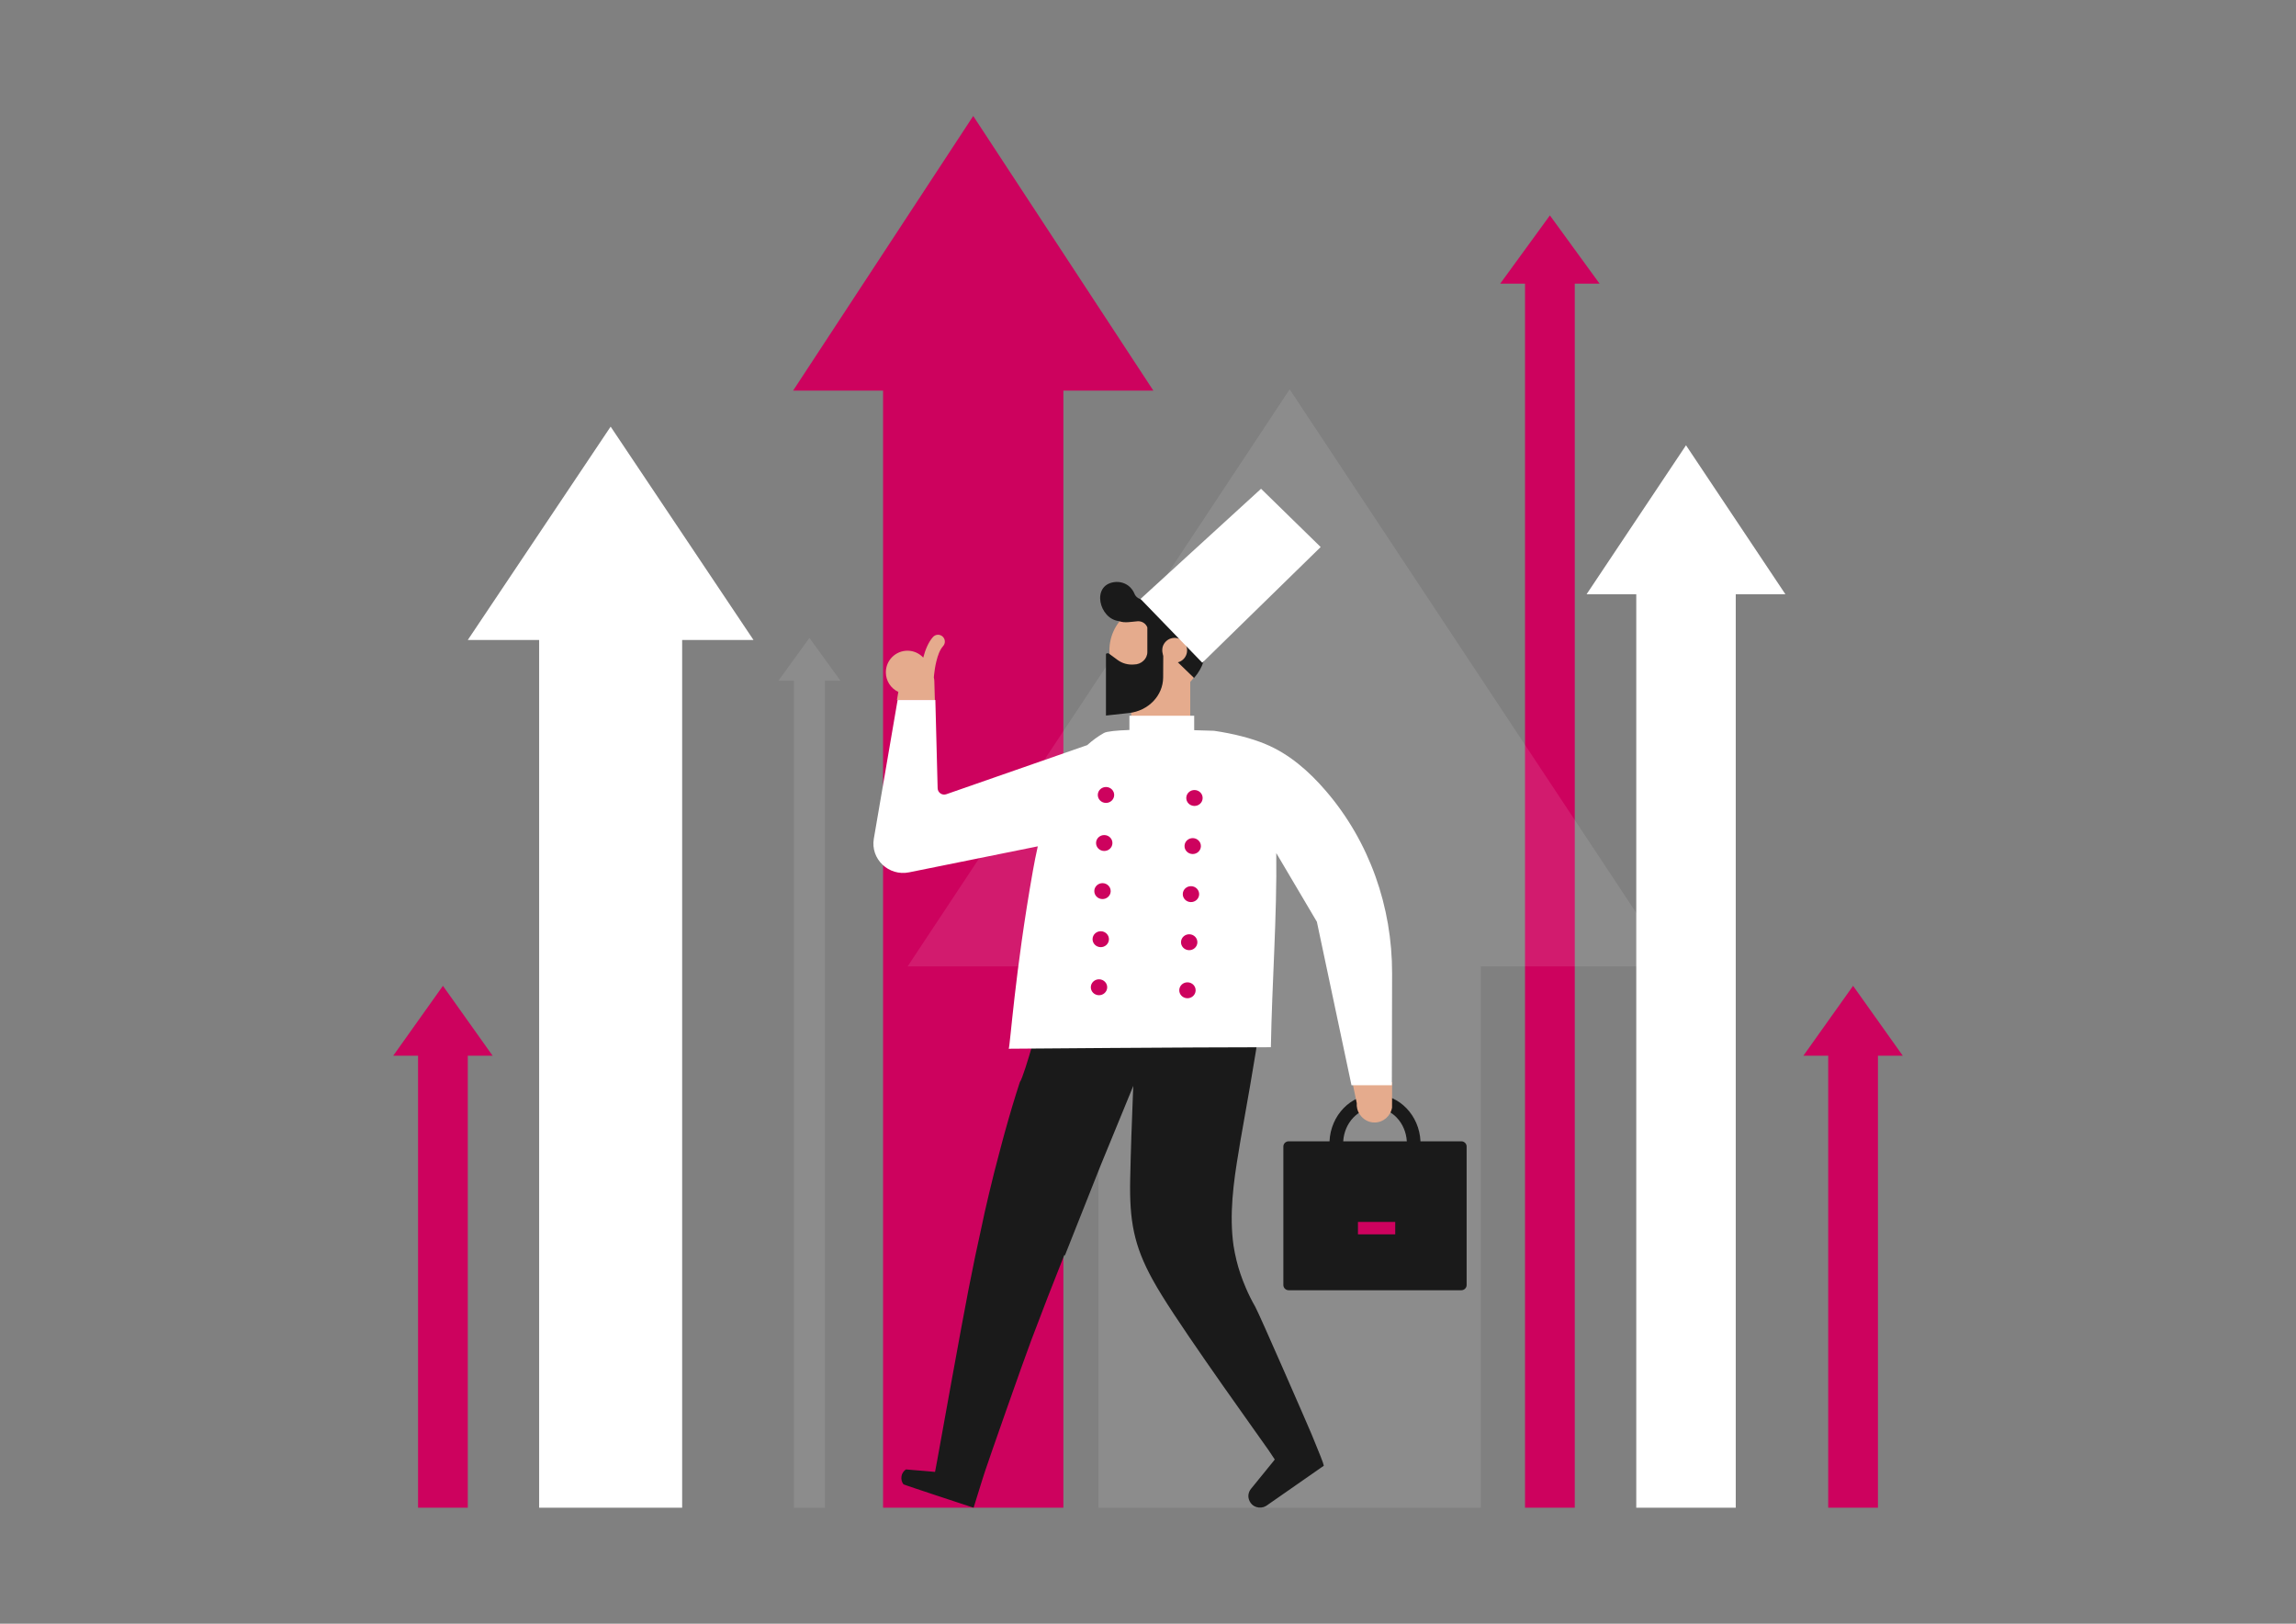 <?xml version="1.0" encoding="UTF-8"?>
<svg id="Warstwa_11" xmlns="http://www.w3.org/2000/svg" viewBox="0 0 841.89 595.28">
  <rect x="0" y="0" width="841.89" height="595.28" fill="#808080" stroke="none"/>
  <defs>
    <style>
      .cls-1 {
        fill: #cd025e;
      }

      .cls-1, .cls-2, .cls-3, .cls-4, .cls-5, .cls-6, .cls-7, .cls-8 {
        fill-rule: evenodd;
      }

      .cls-9, .cls-2, .cls-3, .cls-4 {
        fill: #fff;
      }

      .cls-3 {
        opacity: .1;
      }

      .cls-3, .cls-4, .cls-7 {
        isolation: isolate;
      }

      .cls-5 {
        fill: #1a1a1a;
      }

      .cls-6 {
        fill: #e5ab8d;
      }

      .cls-7, .cls-10, .cls-8 {
        fill: #cd025e;
      }
    </style>
  </defs>
  <g>
    <polygon id="Fill-4" class="cls-4" points="197.69 234.64 171.52 234.64 223.91 156.41 276.3 234.64 250.13 234.64 250.13 552.76 197.69 552.76 197.69 234.64"/>
    <polygon id="Fill-11" class="cls-7" points="153.29 387.04 144.19 387.04 162.41 361.42 180.63 387.04 171.53 387.04 171.53 552.76 153.29 552.76 153.29 387.04"/>
    <polygon id="Fill-11-2" data-name="Fill-11" class="cls-7" points="670.36 387.04 661.26 387.04 679.48 361.42 697.7 387.04 688.6 387.04 688.6 552.76 670.36 552.76 670.36 387.04"/>
    <polygon id="Fill-40" class="cls-3" points="291.1 249.59 285.41 249.59 296.8 233.86 308.19 249.59 302.5 249.59 302.5 552.76 291.1 552.76 291.1 249.59"/>
    <polygon class="cls-10" points="568.31 78.97 550.09 103.99 559.19 103.99 559.19 217.74 559.19 257.97 559.19 354.3 559.19 427 559.19 552.76 577.43 552.76 577.43 427 577.43 354.3 577.43 285.51 577.43 217.74 577.43 103.99 586.53 103.99 568.31 78.97"/>
    <polygon class="cls-9" points="618.22 163.25 581.77 217.85 599.98 217.85 599.98 261.43 599.98 327.12 599.98 354.3 599.98 459.9 599.98 552.76 636.46 552.76 636.46 459.9 636.46 261.43 636.46 217.85 654.66 217.85 618.22 163.25"/>
    <polygon class="cls-10" points="356.86 42.52 290.8 143.22 323.8 143.22 323.8 219.36 323.8 442.64 323.8 552.76 389.92 552.76 389.92 442.64 389.92 354.3 389.92 282.02 389.92 219.36 389.92 143.22 422.92 143.22 356.86 42.52"/>
    <polygon class="cls-3" points="472.89 142.74 332.8 354.3 402.79 354.3 402.79 552.76 542.99 552.76 542.99 354.3 612.98 354.3 472.89 142.74"/>
  </g>
  <g id="kucharz">
    <path id="Fill-15" class="cls-5" d="M330.51,541.97c0,.51.13,1.05.35,1.53.13.23.26.44.42.67.18.21,25.71,8.58,25.71,8.58.18-.61.37-1.23.58-1.84.65-2.17,1.33-4.3,2-6.45.37-1.1.71-2.19,1.04-3.3.24-.69.45-1.39.68-2.08,1.09-3.36,13.88-39.9,16.88-47.81,3.91-10.38,7.94-20.76,12.08-31.14l.24.1,13.24-33.35c1.65-3.98,3.28-7.97,4.92-11.96,2.32-5.63,4.61-11.24,6.91-16.83-.08,1.67-.11,2.67-.13,2.88-.42,10.37-.79,20.78-1.01,31.18-.34,15.39,1.36,24.49,8.17,36.89,1.04,1.88,2.17,3.83,3.45,5.88,9.82,15.94,36.57,53.04,38.89,56.42.26.42.53.79.82,1.21.54.82,1.12,1.67,1.68,2.52l-.46.6-8.29,10.2c-.46.56-.72,1.21-.86,1.87-.11.65-.08,1.28.11,1.91.29.97.88,1.84,1.82,2.44,1.08.64,2.38.79,3.55.43.33-.13.67-.25.99-.45l21.08-14.68.03-.1c-.05-.64-1.67-4.7-4.04-10.42-.24-.55-.47-1.12-.71-1.7-1.07-2.57-18.94-43.58-20.37-46.07-1.36-2.39-2.53-4.72-3.51-7.06-1.46-3.4-2.58-6.71-3.37-9.94-.46-1.83-.8-3.63-1.09-5.4-1.62-11.33-.03-23.33,1.88-34.53.21-1.26.41-2.52.62-3.8.97-5.79,6.26-34.57,6.78-40.83,0,0-72.87-10.89-78.96-9.08-.08.45-7.07,26.35-8.66,28.21-.13.47-.32.92-.45,1.39v.03l-.05.13c-.28.92-.57,1.82-.86,2.7-1.01,3.23-2,6.5-2.92,9.76-.86,2.98-1.68,5.96-2.47,8.94-.16.56-.34,1.16-.46,1.75-.71,2.6-1.38,5.18-2.04,7.8-.08.31-.16.62-.24.93-1.2,4.8-2.34,9.58-3.43,14.38-.32,1.41-.63,2.85-.91,4.27-1.78,7.97-3.45,15.92-5,23.94-2.28,11.48-10.66,58.16-11.47,62.61-.17,1.03-.38,2.02-.57,3.05-.08.42-.16.86-.24,1.27l-10.66-.91c-.2.13-.36.26-.57.44-.37.39-.66.82-.87,1.31-.17.48-.28,1-.25,1.52Z"/>
    <path id="Combined-Shape" class="cls-6" d="M342.09,233.55c.92-1.03,2.5-1.12,3.53-.2,1.03.92,1.12,2.51.19,3.53-1.23,1.37-1.96,3.52-2.46,5.56-.46,1.86-.71,3.67-.84,4.93l-.04.4c-.02.24-.04.45-.05.63.11.42.17.86.18,1.31l.19,6.93h-13.9l.51-2.97c-2.7-1.26-4.58-4.01-4.58-7.19,0-4.37,3.55-7.92,7.92-7.92,2.29,0,4.35.97,5.8,2.53.71-2.8,1.87-5.65,3.55-7.53Z"/>
    <polygon id="Fill-18" class="cls-6" points="414.79 272.58 436.43 272.58 436.43 247.53 414.79 247.53 414.79 272.58"/>
    <path id="Fill-19" class="cls-6" d="M406.88,239.82c.78,9.4,9.02,16.4,18.44,15.62,3.73-.31,7.1-1.8,9.74-4.07.69-.6,1.34-1.26,1.93-1.99,2.78-3.3,4.32-7.7,3.93-12.36-.56-6.82-5.06-12.38-11.06-14.6-.98-.38-2.01-.65-3.05-.83h-.04c-1.39-.24-2.81-.31-4.27-.19-.36.03-.73.08-1.09.13-2.99.43-5.71,1.64-7.97,3.37-4.42,3.42-7.08,8.94-6.58,14.93Z"/>
    <path id="Fill-24" class="cls-5" d="M487.5,418.42c.44-9.53,7.76-17.14,16.68-17.14s16.24,7.61,16.68,17.14h14.98c1.06,0,1.94.86,1.94,1.9v50.8c0,1.04-.88,1.9-1.94,1.9h-63.32c-1.07,0-1.94-.86-1.94-1.9v-50.8c0-1.04.87-1.9,1.94-1.9h14.97ZM515.85,418.42c-.42-6.81-5.49-12.21-11.66-12.21s-11.24,5.4-11.66,12.21h23.33Z"/>
    <polygon id="Fill-25" class="cls-1" points="497.93 452.53 511.6 452.53 511.6 447.98 497.93 447.98 497.93 452.53"/>
    <path id="Fill-26" class="cls-6" d="M510.43,405.96l.03-9.23h-14.57l-.24-1.14.13.65,1.71,8.2c-.1,1.4.24,2.72.9,3.84.09.14.19.26.28.39,1.18,1.72,3.11,2.86,5.34,2.86,3.2,0,5.93-2.36,6.44-5.57Z"/>
    <path id="Fill-27" class="cls-2" d="M437.88,267.7c4.32.11,7.27.22,7.27.22,7.13,1.04,13.67,2.71,18.86,4.87,8.54,3.54,15.83,9.79,22.2,17.22,15.97,18.59,24.28,42.44,24.24,66.83l-.09,41.02h-14.8l-12.69-59.92-14.89-25.19c.28,23.34-1.55,47.17-1.98,71.18-28.69,0-96.13.55-96.13.55.53-.89,2.26-28.03,8.89-65.37.51-2.86,1.09-5.82,1.77-8.83l-47.18,9.53c-7.49,1.52-14.21-4.87-12.94-12.33l8.72-50.85h13.84l.84,32.37c.05,1.61,1.66,2.71,3.19,2.17l51.66-18c1.87-1.7,3.91-3.2,6.13-4.45,1.07-.6,4.69-.94,9.34-1.1v-5.22h23.75v5.29Z"/>
    <path id="Combined-Shape-2" data-name="Combined-Shape" class="cls-8" d="M435.52,360.14c1.66.06,2.95,1.41,2.89,3.02-.06,1.61-1.45,2.87-3.11,2.81-1.66-.06-2.95-1.41-2.89-3.02.06-1.61,1.45-2.87,3.11-2.81ZM403.09,359.03c1.66.06,2.95,1.41,2.89,3.02-.06,1.61-1.45,2.87-3.11,2.81-1.66-.06-2.95-1.41-2.89-3.02.06-1.61,1.45-2.87,3.11-2.81ZM436.16,342.52c1.66.06,2.95,1.41,2.89,3.02-.06,1.61-1.45,2.87-3.11,2.81-1.66-.06-2.95-1.41-2.89-3.02.06-1.61,1.45-2.87,3.11-2.81ZM403.73,341.41c1.66.06,2.95,1.41,2.89,3.02-.06,1.61-1.45,2.87-3.11,2.81-1.66-.06-2.95-1.41-2.89-3.02.06-1.61,1.45-2.87,3.11-2.81ZM436.81,324.89c1.66.06,2.95,1.41,2.89,3.02-.06,1.61-1.45,2.87-3.11,2.81-1.66-.06-2.95-1.41-2.89-3.02.06-1.61,1.45-2.87,3.11-2.81ZM404.37,323.78c1.66.06,2.95,1.41,2.89,3.02-.06,1.61-1.45,2.87-3.11,2.81-1.66-.06-2.95-1.41-2.89-3.02.06-1.61,1.45-2.87,3.11-2.81ZM437.45,307.27c1.66.06,2.95,1.41,2.89,3.02-.06,1.61-1.45,2.87-3.11,2.81-1.66-.06-2.95-1.41-2.89-3.02.06-1.61,1.45-2.87,3.11-2.81ZM405.01,306.15c1.66.06,2.95,1.41,2.89,3.02-.06,1.61-1.45,2.87-3.11,2.81-1.66-.06-2.95-1.41-2.89-3.02.06-1.61,1.45-2.87,3.11-2.81ZM438.09,289.64c1.66.06,2.95,1.41,2.89,3.02-.06,1.61-1.45,2.87-3.11,2.81-1.66-.06-2.95-1.41-2.89-3.02.06-1.61,1.45-2.87,3.11-2.81ZM405.65,288.53c1.66.06,2.95,1.41,2.89,3.02-.06,1.61-1.45,2.87-3.11,2.81-1.66-.06-2.95-1.41-2.89-3.02.06-1.61,1.45-2.87,3.11-2.81Z"/>
    <path id="Fill-21" class="cls-5" d="M420.7,230.01c-.54-1.41-2-2.38-3.62-2.24-2.14.15-4.65.74-6.72-.04-.17-.08-.21-.05-.17-.04-7.13-.88-10.06-13.02-1.73-14.26,2.19-.33,4.46.36,5.98,1.91.72.74,1.22,1.53,1.54,2.34.52,1.28,1.84,2.11,3.24,2.17,2.58.11,5.2.19,7.69.65.26.04.5.05.73.09h.04c1.06.19,2.11.46,3.1.84,3.8,1.37,7.04,4.02,9.04,7.48,1.25,2.1,2.05,4.49,2.24,7.07.4,4.63-1.16,9.02-4.01,12.3l-.23.27-11.27-10.91-.05,10.75c-.05,6.66-5.45,12.25-12.59,13.02l-8.38.92v-22.6c.27-.23.66-.33,1.04-.14l3.28,2.4c1.68,1.23,3.8,1.81,5.95,1.62,1.34,0,2.58-.51,3.45-1.34.9-.81,1.45-1.96,1.45-3.21v-1.54c0-.07,0-.14,0-.22v-7.3Z"/>
    <path id="Fill-22" class="cls-6" d="M426.23,237.65c-.53,3.44,2.68,6.18,5.98,5.07,1.57-.5,2.76-1.93,3.01-3.55.53-3.44-2.68-6.16-6-5.07-1.55.52-2.75,1.93-3,3.55Z"/>
    <polygon id="Fill-23" class="cls-2" points="418.2 219.58 440.85 242.97 484.26 200.55 462.4 179.19 418.2 219.58"/>
  </g>
</svg>